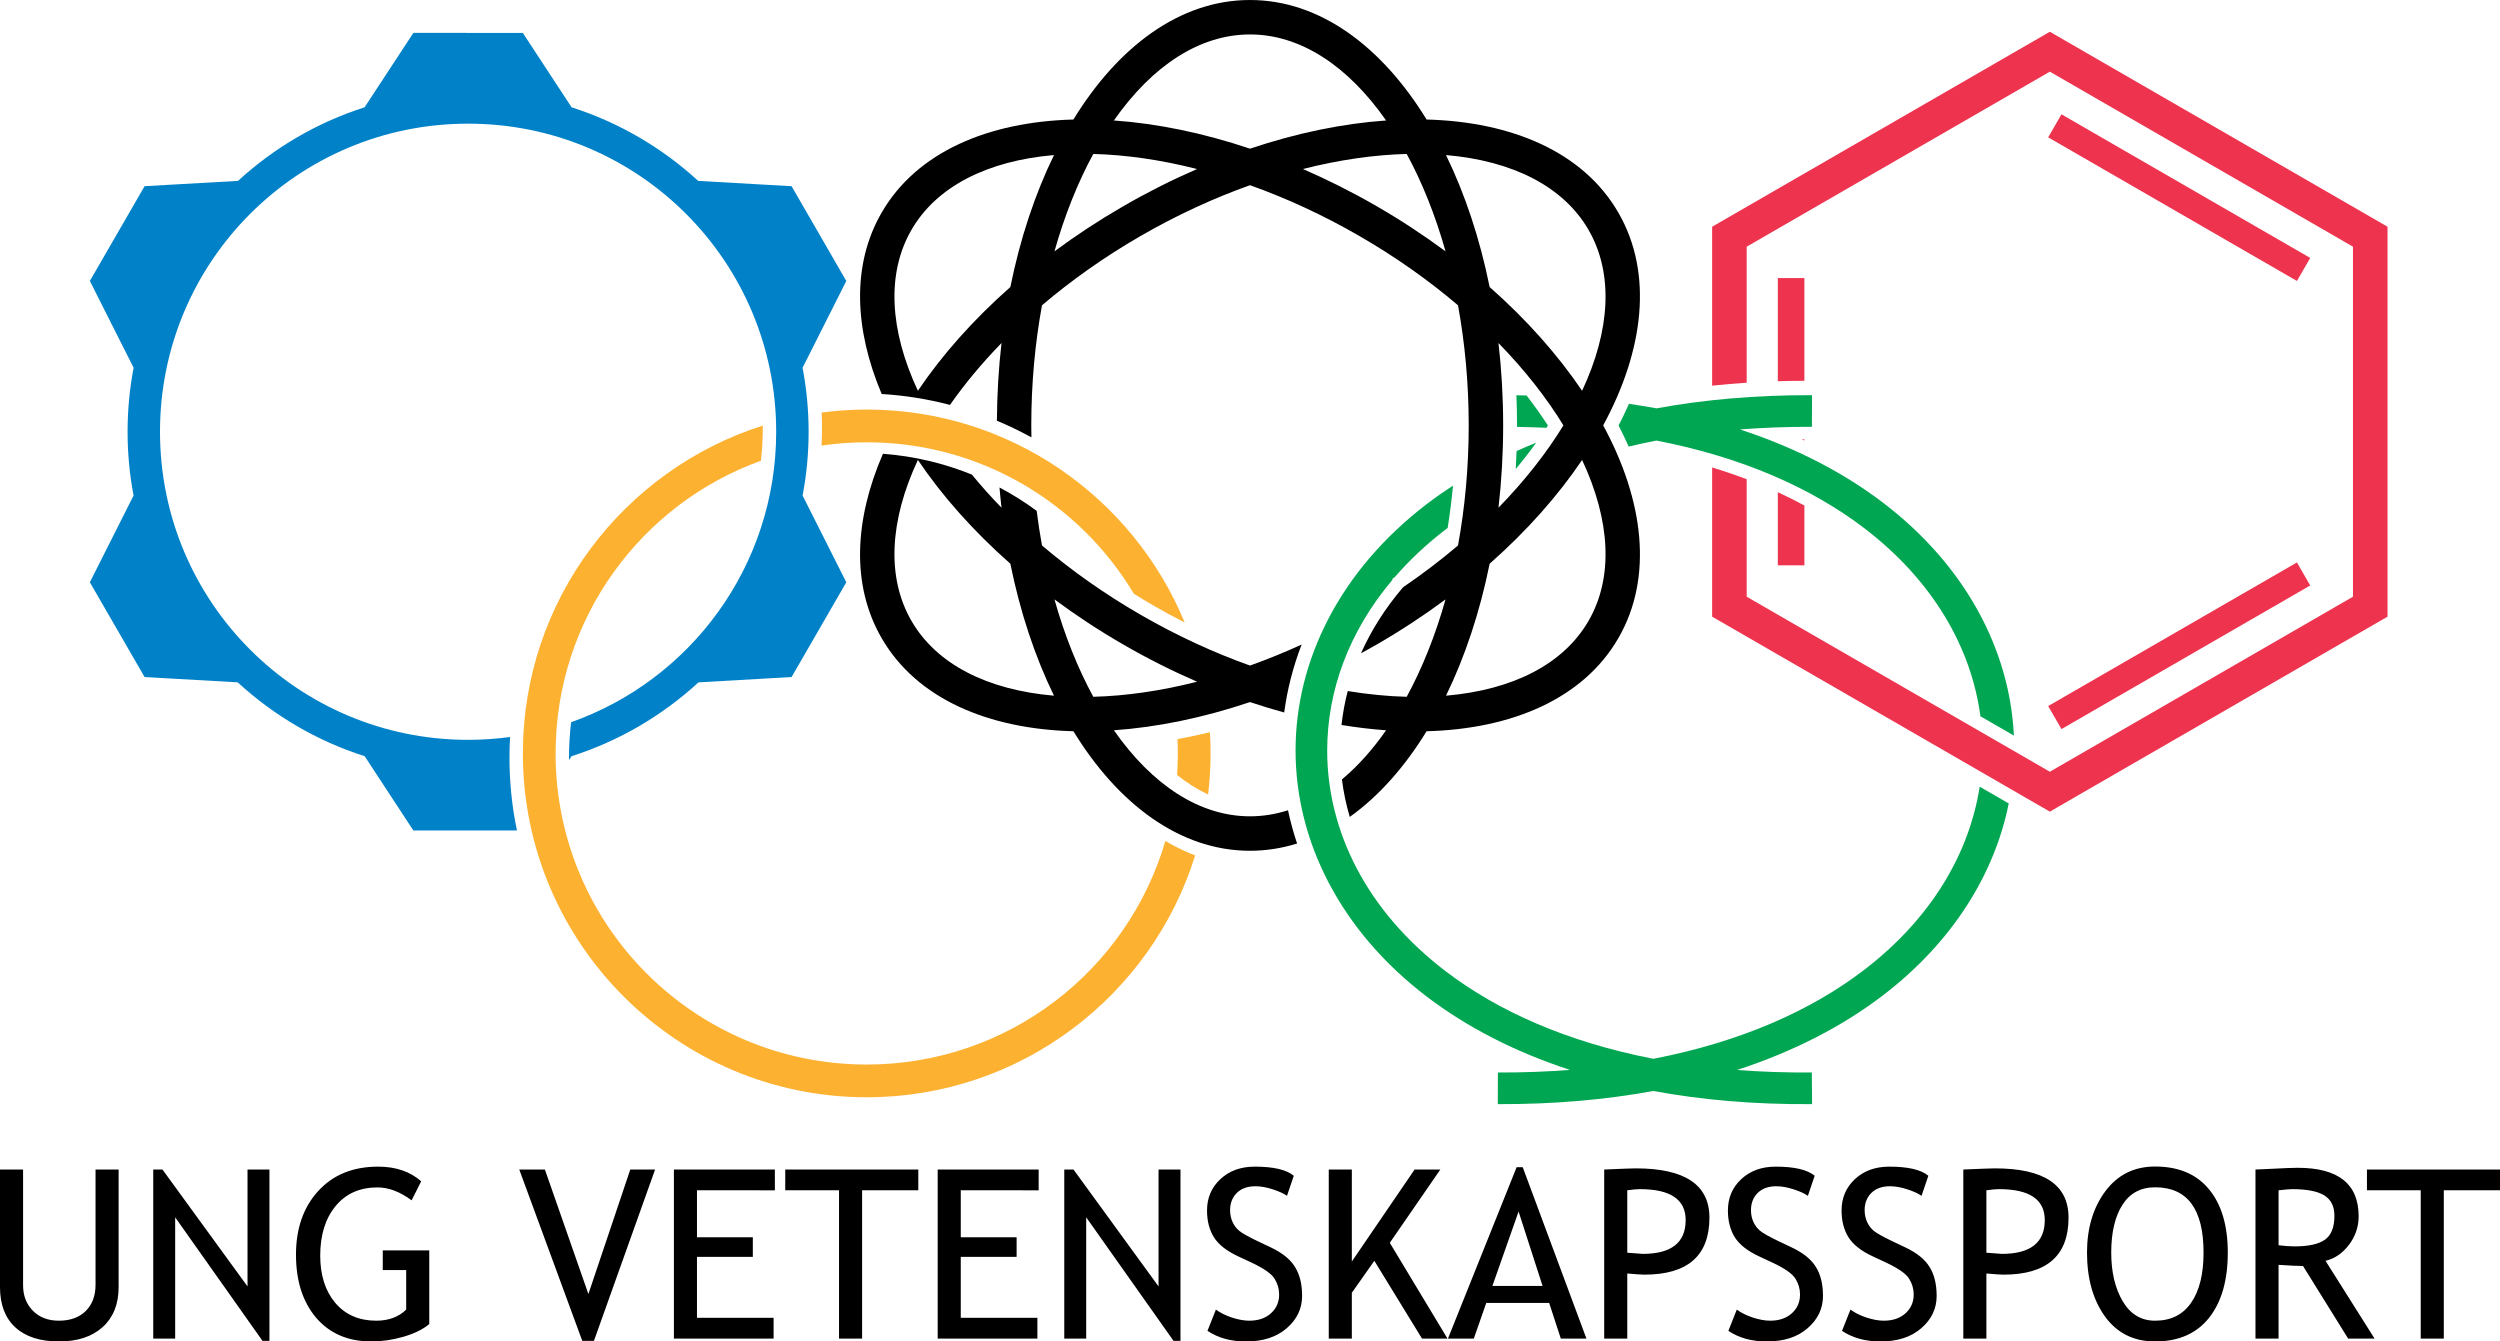 <?xml version="1.0" encoding="UTF-8" standalone="no"?>
<svg
   width="932.974mm"
   height="500.62mm"
   viewBox="0 0 932.974 500.62"
   version="1.1"
   id="svg21412"
   xml:space="preserve"
   sodipodi:docname="uvs.svg"
   inkscape:version="1.4.2 (f4327f4, 2025-05-13)"
   xmlns:inkscape="http://www.inkscape.org/namespaces/inkscape"
   xmlns:sodipodi="http://sodipodi.sourceforge.net/DTD/sodipodi-0.dtd"
   xmlns="http://www.w3.org/2000/svg"
   xmlns:svg="http://www.w3.org/2000/svg"><sodipodi:namedview
     id="namedview1"
     pagecolor="#ffffff"
     bordercolor="#000000"
     borderopacity="0.25"
     inkscape:showpageshadow="2"
     inkscape:pageopacity="0.0"
     inkscape:pagecheckerboard="0"
     inkscape:deskcolor="#d1d1d1"
     inkscape:document-units="mm"
     inkscape:zoom="0.075957399"
     inkscape:cx="1244.1184"
     inkscape:cy="1586.4156"
     inkscape:window-width="1920"
     inkscape:window-height="1094"
     inkscape:window-x="-11"
     inkscape:window-y="-11"
     inkscape:window-maximized="1"
     inkscape:current-layer="g12160" /><defs
     id="defs21409"><rect
       x="4612.387"
       y="6128.788"
       width="852.976"
       height="1374.238"
       id="rect1786" /><rect
       x="-442.284"
       y="-1808.624"
       width="3743.615"
       height="1437.422"
       id="rect431" /><rect
       x="-2028.284"
       y="-2042.595"
       width="105.934"
       height="70.157"
       id="rect328" /><rect
       x="-1810.831"
       y="-1812.227"
       width="228.972"
       height="146.598"
       id="rect106" /><rect
       x="-1919.195"
       y="-2148.235"
       width="884.567"
       height="631.834"
       id="rect100" /><rect
       x="-147.994"
       y="-739.969"
       width="275.045"
       height="166.842"
       id="rect7325" /><rect
       x="-286.913"
       y="-725.31"
       width="319.025"
       height="158.465"
       id="rect7315" /><rect
       x="-216.406"
       y="-658.294"
       width="443.982"
       height="207.331"
       id="rect7309" /><rect
       x="-231.764"
       y="-667.369"
       width="385.343"
       height="216.406"
       id="rect7303" /><rect
       x="-303.667"
       y="-645.03"
       width="332.986"
       height="173.823"
       id="rect7293" /><rect
       x="-404.191"
       y="-711.348"
       width="220.595"
       height="159.861"
       id="rect7287" /><rect
       x="-292.223"
       y="-817.435"
       width="1283.412"
       height="718.711"
       id="rect7281" /><rect
       x="-35.541"
       y="-691.068"
       width="1216.28"
       height="473.875"
       id="rect7225" /><linearGradient
       id="linearGradient5686"><stop
         style="stop-color:#0000ff;stop-opacity:1;"
         offset="0"
         id="stop5684" /></linearGradient><clipPath
       id="clipPath755"><rect
         style="fill:#999999;stroke-width:0.1"
         id="rect757"
         width="350.018"
         height="162.993"
         x="-278.098"
         y="-19.675"
         transform="rotate(45)" /></clipPath><clipPath
       id="clipPath850"><rect
         style="display:inline;fill:#999999;stroke-width:0.1"
         id="rect852"
         width="350.018"
         height="162.993"
         x="-25.269"
         y="-92.184"
         transform="rotate(135)" /></clipPath><clipPath
       id="clipPath967"><rect
         style="display:inline;fill:#999999;stroke-width:0.1"
         id="rect969"
         width="350.018"
         height="162.993"
         x="-473.222"
         y="157.649"
         transform="rotate(45)" /></clipPath><clipPath
       id="clipPath1015"><rect
         style="display:inline;fill:#999999;stroke-width:0.157"
         id="rect1017"
         width="548.953"
         height="255.632"
         x="-401.46"
         y="-411.813"
         transform="rotate(135)" /></clipPath><clipPath
       id="clipPath850-6"><rect
         style="display:inline;fill:#999999;stroke-width:0.1"
         id="rect852-7"
         width="350.018"
         height="162.993"
         x="-25.269"
         y="-92.184"
         transform="rotate(135)" /></clipPath><clipPath
       id="clipPath1015-9"><rect
         style="display:inline;fill:#999999;stroke-width:0.157"
         id="rect1017-2"
         width="548.953"
         height="255.632"
         x="-401.46"
         y="-411.813"
         transform="rotate(135)" /></clipPath><clipPath
       id="clipPath967-3"><rect
         style="display:inline;fill:#999999;stroke-width:0.1"
         id="rect969-3"
         width="350.018"
         height="162.993"
         x="-473.222"
         y="157.649"
         transform="rotate(45)" /></clipPath><clipPath
       id="clipPath850-6-3"><rect
         style="display:inline;fill:#999999;stroke-width:0.1"
         id="rect852-7-8"
         width="350.018"
         height="162.993"
         x="-25.269"
         y="-92.184"
         transform="rotate(135)" /></clipPath><clipPath
       id="clipPath3638"><rect
         style="fill:#999999;stroke-width:0.1"
         id="rect3640"
         width="350.018"
         height="162.993"
         x="-278.098"
         y="-19.675"
         transform="rotate(45)" /></clipPath><clipPath
       id="clipPath3642"><rect
         style="fill:#999999;stroke-width:0.1"
         id="rect3644"
         width="350.018"
         height="162.993"
         x="-278.098"
         y="-19.675"
         transform="rotate(45)" /></clipPath><clipPath
       id="clipPath4465"><rect
         style="fill:#999999;stroke-width:0.1"
         id="rect4467"
         width="350.018"
         height="162.993"
         x="-278.098"
         y="-19.675"
         transform="rotate(45)" /></clipPath><clipPath
       id="clipPath4469"><rect
         style="fill:#999999;stroke-width:0.1"
         id="rect4471"
         width="350.018"
         height="162.993"
         x="-278.098"
         y="-19.675"
         transform="rotate(45)" /></clipPath><clipPath
       id="clipPath850-8"><rect
         style="display:inline;fill:#999999;stroke-width:0.1"
         id="rect852-9"
         width="350.018"
         height="162.993"
         x="-25.269"
         y="-92.184"
         transform="rotate(135)" /></clipPath><clipPath
       id="clipPath755-7"><rect
         style="fill:#999999;stroke-width:0.1"
         id="rect757-8"
         width="350.018"
         height="162.993"
         x="-278.098"
         y="-19.675"
         transform="rotate(45)" /></clipPath><clipPath
       id="clipPath1015-2"><rect
         style="display:inline;fill:#999999;stroke-width:0.157"
         id="rect1017-3"
         width="548.953"
         height="255.632"
         x="-401.46"
         y="-411.813"
         transform="rotate(135)" /></clipPath><clipPath
       id="clipPath967-7"><rect
         style="display:inline;fill:#999999;stroke-width:0.1"
         id="rect969-6"
         width="350.018"
         height="162.993"
         x="-473.222"
         y="157.649"
         transform="rotate(45)" /></clipPath><clipPath
       id="clipPath850-82"><rect
         style="display:inline;fill:#999999;stroke-width:0.1"
         id="rect852-77"
         width="350.018"
         height="162.993"
         x="-25.269"
         y="-92.184"
         transform="rotate(135)" /></clipPath><clipPath
       id="clipPath755-76"><rect
         style="fill:#999999;stroke-width:0.1"
         id="rect757-6"
         width="350.018"
         height="162.993"
         x="-278.098"
         y="-19.675"
         transform="rotate(45)" /></clipPath><clipPath
       id="clipPath1015-7"><rect
         style="display:inline;fill:#999999;stroke-width:0.157"
         id="rect1017-0"
         width="548.953"
         height="255.632"
         x="-401.46"
         y="-411.813"
         transform="rotate(135)" /></clipPath><clipPath
       id="clipPath967-1"><rect
         style="display:inline;fill:#999999;stroke-width:0.1"
         id="rect969-4"
         width="350.018"
         height="162.993"
         x="-473.222"
         y="157.649"
         transform="rotate(45)" /></clipPath><clipPath
       id="ccp0.5789936042867552"><rect
         x="-0.5"
         y="-0.5"
         width="29.462"
         height="14.5"
         id="rect4015" /></clipPath><clipPath
       id="ccp0.6587704403715304"><rect
         x="-0.5"
         y="-0.5"
         width="42.838"
         height="51.288"
         id="rect4020" /></clipPath><clipPath
       id="ccp0.5789936042867552-5"><rect
         x="-0.5"
         y="-0.5"
         width="29.462"
         height="14.5"
         id="rect4245" /></clipPath><clipPath
       id="ccp0.6587704403715304-0"><rect
         x="-0.5"
         y="-0.5"
         width="42.838"
         height="51.288"
         id="rect4250" /></clipPath><clipPath
       id="ccp0.5789936042867552-5-6"><rect
         x="-0.5"
         y="-0.5"
         width="29.462"
         height="14.5"
         id="rect4245-0" /></clipPath><clipPath
       id="ccp0.6587704403715304-0-3"><rect
         x="-0.5"
         y="-0.5"
         width="42.838"
         height="51.288"
         id="rect4250-6" /></clipPath><clipPath
       id="clipPath4314-2"><rect
         x="-0.5"
         y="-0.5"
         width="29.462"
         height="14.5"
         id="rect4312-5" /></clipPath><clipPath
       id="clipPath4319-0"><rect
         x="-0.5"
         y="-0.5"
         width="42.838"
         height="51.288"
         id="rect4317-7" /></clipPath><clipPath
       id="clipPath4884"><rect
         style="fill:#000000;fill-opacity:1;stroke:#0081c8;stroke-width:0.55;paint-order:stroke markers fill"
         id="rect4886"
         width="108.63"
         height="124.892"
         x="266.565"
         y="-16.375" /></clipPath><clipPath
       id="clipPath4898"><rect
         style="fill:#000000;fill-opacity:1;stroke:#0081c8;stroke-width:13;paint-order:stroke markers fill"
         id="rect4900"
         width="2511.278"
         height="1552.055"
         x="-865.444"
         y="3546.824"
         transform="scale(1,-1)" /></clipPath><clipPath
       id="clipPath4904"><rect
         style="fill:#000000;fill-opacity:1;stroke:#0081c8;stroke-width:18.571;paint-order:stroke markers fill"
         id="rect4906"
         width="4280.775"
         height="3314.856"
         x="-2740.539"
         y="4364.842"
         transform="scale(1,-1)" /></clipPath><clipPath
       id="clipPath4908"><rect
         style="fill:#000000;fill-opacity:1;stroke:#0081c8;stroke-width:13;paint-order:stroke markers fill"
         id="rect4910"
         width="2996.543"
         height="2320.4"
         x="-1126.68"
         y="2777.242"
         transform="scale(1,-1)" /></clipPath><clipPath
       id="clipPath4884-8"><rect
         style="fill:#000000;fill-opacity:1;stroke:#0081c8;stroke-width:0.55;paint-order:stroke markers fill"
         id="rect4886-3"
         width="108.63"
         height="124.892"
         x="266.565"
         y="-16.375" /></clipPath><clipPath
       id="ccp0.5789936042867552-5-6-4"><rect
         x="-0.5"
         y="-0.5"
         width="29.462"
         height="14.5"
         id="rect4245-0-4" /></clipPath><clipPath
       id="ccp0.6587704403715304-0-3-9"><rect
         x="-0.5"
         y="-0.5"
         width="42.838"
         height="51.288"
         id="rect4250-6-9" /></clipPath><clipPath
       id="clipPath4588"><rect
         x="-0.5"
         y="-0.5"
         width="29.462"
         height="14.5"
         id="rect4586" /></clipPath><clipPath
       id="clipPath4593"><rect
         x="-0.5"
         y="-0.5"
         width="42.838"
         height="51.288"
         id="rect4591" /></clipPath><clipPath
       id="clipPath5178"><rect
         style="fill:#000000;fill-opacity:1;stroke:#0081c8;stroke-width:0.376;paint-order:stroke markers fill"
         id="rect5180"
         width="71.176"
         height="60.055"
         x="296.73"
         y="13.674" /></clipPath><clipPath
       id="ccp0.9487490838075121"><rect
         x="-0.5"
         y="-0.5"
         width="32.375"
         height="14.5"
         id="rect5286" /></clipPath><clipPath
       id="ccp0.09974951631127116"><rect
         x="-0.5"
         y="-0.5"
         width="42.838"
         height="51.288"
         id="rect5291" /></clipPath><clipPath
       id="clipPath5364"><rect
         style="fill:#000000;fill-opacity:1;stroke:#0081c8;stroke-width:4.722;paint-order:stroke markers fill"
         id="rect5366"
         width="47.855"
         height="61.175"
         x="297.329"
         y="8.969" /></clipPath><clipPath
       id="clipPath13715"><rect
         style="opacity:0.69;fill:#ffc300;fill-opacity:1;stroke:none;stroke-width:2.048;stroke-dasharray:none"
         id="rect13717"
         width="46.206"
         height="53.853"
         x="-444.031"
         y="251.381"
         transform="rotate(-24.08)" /></clipPath><clipPath
       id="clipPath13715-4"><rect
         style="opacity:0.69;fill:#ffc300;fill-opacity:1;stroke:none;stroke-width:2.048;stroke-dasharray:none"
         id="rect13717-7"
         width="46.206"
         height="53.853"
         x="-444.031"
         y="251.381"
         transform="rotate(-24.08)" /></clipPath><filter
       style="color-interpolation-filters:sRGB"
       id="filter13806"
       x="0.011"
       y="0.033"
       width="0.979"
       height="0.935"><feGaussianBlur
         stdDeviation="3 3"
         result="blur"
         id="feGaussianBlur13804" /></filter><clipPath
       id="clipPath13715-46"><rect
         style="opacity:0.69;fill:#ffc300;fill-opacity:1;stroke:none;stroke-width:2.048;stroke-dasharray:none"
         id="rect13717-3"
         width="46.206"
         height="53.853"
         x="-444.031"
         y="251.381"
         transform="rotate(-24.08)" /></clipPath><clipPath
       id="clipPath13715-46-7"><rect
         style="opacity:0.69;fill:#ffc300;fill-opacity:1;stroke:none;stroke-width:2.048;stroke-dasharray:none"
         id="rect13717-3-2"
         width="46.206"
         height="53.853"
         x="-444.031"
         y="251.381"
         transform="rotate(-24.08)" /></clipPath><clipPath
       id="clipPath13715-1"><rect
         style="opacity:0.69;fill:#ffc300;fill-opacity:1;stroke:none;stroke-width:2.048;stroke-dasharray:none"
         id="rect13717-8"
         width="46.206"
         height="53.853"
         x="-444.031"
         y="251.381"
         transform="rotate(-24.08)" /></clipPath><clipPath
       id="clipPath13715-1-6"><rect
         style="opacity:0.69;fill:#ffc300;fill-opacity:1;stroke:none;stroke-width:2.048;stroke-dasharray:none"
         id="rect13717-8-6"
         width="46.206"
         height="53.853"
         x="-444.031"
         y="251.381"
         transform="rotate(-24.08)" /></clipPath></defs><g
     id="layer1"
     transform="translate(-4028.844,-1717.509)"
     style="display:inline"><g
       id="g12160"
       style="display:inline"
       transform="translate(2961.633,-277.072)"><g
         id="g9922"
         transform="translate(1546.239,232.056)"><path
           id="path7704-0-8-2-2-2-8"
           style="color:#000000;display:inline;fill:#fcb131"
           d="m -155.576,1915.37 c -5.699,0 -11.311,0.378 -16.815,1.1 0.085,1.862 0.132,3.734 0.132,5.617 0,2.256 -0.07,4.496 -0.191,6.722 5.509,-0.8 11.141,-1.221 16.874,-1.221 42.39,0 79.418,22.638 99.684,56.498 2.491,1.563 5.018,3.102 7.607,4.596 3.778,2.182 7.572,4.22 11.37,6.151 -19.243,-46.607 -65.158,-79.464 -118.661,-79.464 z m -38.795,5.991 c -51.872,16.468 -89.527,65.053 -89.527,122.332 0,70.798 57.524,128.322 128.322,128.322 57.548,0 106.325,-38.007 122.567,-90.257 -3.816,-1.462 -7.526,-3.268 -11.117,-5.398 -14.088,48.254 -58.602,83.438 -111.45,83.438 -64.195,0 -116.105,-51.911 -116.105,-116.106 0,-50.331 31.912,-93.106 76.634,-109.235 0.452,-4.06 0.686,-8.187 0.686,-12.37 0,-0.243 -0.008,-0.484 -0.01,-0.727 z m 166.867,114.431 c -4.064,0.982 -8.097,1.836 -12.095,2.56 0.08,1.771 0.127,3.55 0.127,5.341 0,2.707 -0.1,5.391 -0.282,8.052 3.771,3.014 7.643,5.444 11.583,7.277 0.6,-5.028 0.918,-10.141 0.918,-15.329 0,-2.654 -0.091,-5.287 -0.25,-7.901 z" /><path
           id="path7704-2-0-0-8-2-7-4"
           style="color:#000000;display:inline;fill:#0081c8;fill-opacity:1"
           d="m -324.759,1774.8 -18.213,27.773 c -17.751,5.671 -33.815,15.139 -47.23,27.451 l -34.868,1.983 -20.42,35.369 16.328,32.402 c -1.474,7.734 -2.255,15.711 -2.255,23.87 0,8.133 0.776,16.087 2.241,23.799 l -16.314,32.375 20.42,35.369 34.754,1.977 c 13.448,12.372 29.563,21.883 47.379,27.569 l 18.178,27.719 h 38.654 c -1.829,-8.785 -2.794,-17.883 -2.794,-27.203 0,-2.581 0.078,-5.144 0.224,-7.689 -5.121,0.696 -10.348,1.062 -15.663,1.062 -63.571,0 -114.977,-51.407 -114.977,-114.978 0,-63.571 51.406,-114.976 114.977,-114.976 63.571,0 114.976,51.405 114.976,114.976 0,50.084 -31.91,92.609 -76.535,108.403 -0.51,4.33 -0.786,8.732 -0.786,13.202 0,0.301 0.009,0.601 0.011,0.902 l 0.93,-1.417 c 17.817,-5.686 33.933,-15.198 47.381,-27.57 l 34.741,-1.976 20.42,-35.369 -16.305,-32.357 c 1.467,-7.717 2.244,-15.676 2.244,-23.816 0,-8.165 -0.782,-16.148 -2.258,-23.887 l 16.319,-32.385 -20.42,-35.369 -34.855,-1.983 c -13.416,-12.313 -29.479,-21.781 -47.232,-27.452 l -18.212,-27.773 z" /><path
           id="path293-6-6-7-8-1-8-1-2-0"
           style="color:#000000;display:inline;fill:#000000"
           d="m -12.542,1762.525 c -26.285,0 -49.368,17.625 -65.901,44.605 -31.631,0.829 -58.436,12.007 -71.579,34.77 -11.303,19.578 -10.122,43.623 0.032,67.661 8.752,0.531 17.274,1.921 25.494,4.067 5.435,-7.786 11.873,-15.54 19.224,-23.083 -1.08,9.393 -1.657,19.086 -1.719,28.99 4.418,1.843 8.716,3.915 12.879,6.205 -0.026,-1.485 -0.05,-2.97 -0.05,-4.466 0,-15.641 1.411,-30.704 3.996,-44.819 10.931,-9.296 23.27,-18.049 36.815,-25.869 13.545,-7.82 27.294,-14.129 40.81,-18.948 13.516,4.819 27.267,11.128 40.812,18.949 13.544,7.82 25.883,16.573 36.813,25.868 2.585,14.115 3.996,29.178 3.996,44.819 0,15.64 -1.411,30.702 -3.995,44.815 -6.367,5.414 -13.225,10.636 -20.507,15.605 -6.684,7.815 -11.902,16.099 -15.704,24.646 1.944,-1.06 3.887,-2.134 5.823,-3.252 9.103,-5.256 17.697,-10.911 25.737,-16.873 -3.791,13.453 -8.706,25.703 -14.494,36.347 -7.041,-0.18 -14.411,-0.904 -22.004,-2.14 -1.091,4.193 -1.868,8.42 -2.33,12.659 5.646,0.922 11.208,1.597 16.643,1.979 -5.098,7.3 -10.634,13.439 -16.482,18.353 0.586,4.689 1.562,9.357 2.921,13.977 10.869,-7.757 20.56,-18.734 28.672,-31.971 31.631,-0.829 58.439,-12.005 71.581,-34.769 13.143,-22.764 9.418,-51.568 -5.68,-79.376 15.098,-27.808 18.821,-56.612 5.678,-79.376 -13.143,-22.764 -39.949,-33.942 -71.581,-34.77 -16.533,-26.978 -39.616,-44.603 -65.9,-44.603 z m 0,12.854 c 18.658,0 36.436,11.551 50.791,32.105 -16.124,1.131 -33.297,4.647 -50.79,10.523 -17.493,-5.877 -34.667,-9.392 -50.792,-10.523 14.355,-20.554 32.133,-32.105 50.791,-32.105 z m -58.482,44.601 c 12.113,0.31 25.18,2.179 38.726,5.622 -9.183,3.982 -18.378,8.597 -27.482,13.853 -9.103,5.256 -17.698,10.911 -25.738,16.873 3.792,-13.453 8.706,-25.704 14.494,-36.349 z m 116.963,0 c 5.787,10.644 10.702,22.894 14.493,36.347 -8.039,-5.961 -16.632,-11.616 -25.734,-16.871 -9.104,-5.256 -18.299,-9.872 -27.483,-13.854 13.546,-3.443 26.612,-5.312 38.724,-5.622 z m -131.63,0.411 c -7.083,14.53 -12.625,31.16 -16.282,49.248 -13.836,12.211 -25.467,25.325 -34.509,38.723 -10.623,-22.708 -11.737,-43.879 -2.408,-60.038 9.329,-16.159 28.221,-25.779 53.199,-27.934 z m 146.298,0 c 24.979,2.154 43.87,11.776 53.199,27.935 9.329,16.159 8.216,37.33 -2.408,60.039 -9.042,-13.399 -20.673,-26.514 -34.509,-38.726 -3.658,-18.088 -9.2,-34.718 -16.283,-49.248 z m 19.584,70.153 c 9.754,10.01 17.906,20.391 24.231,30.725 -6.325,10.334 -14.476,20.715 -24.231,30.725 1.143,-9.943 1.744,-20.213 1.744,-30.723 0,-10.512 -0.6,-20.782 -1.744,-30.726 z m -229.709,41.32 c -10.596,24.41 -11.985,48.901 -0.505,68.784 13.143,22.764 39.948,33.941 71.58,34.77 16.533,26.979 39.617,44.607 65.902,44.607 6.041,0 11.91,-0.942 17.573,-2.703 -1.376,-4.095 -2.509,-8.237 -3.392,-12.413 -4.64,1.485 -9.381,2.256 -14.181,2.256 -18.658,0 -36.436,-11.551 -50.791,-32.106 16.125,-1.131 33.297,-4.646 50.791,-10.523 4.277,1.437 8.534,2.728 12.762,3.882 1.14,-8.586 3.319,-17.081 6.507,-25.354 -6.444,2.944 -12.883,5.566 -19.27,7.843 -13.515,-4.819 -27.264,-11.127 -40.808,-18.947 -13.546,-7.821 -25.885,-16.575 -36.817,-25.871 -0.773,-4.221 -1.427,-8.537 -1.983,-12.919 -4.388,-3.238 -9.028,-6.155 -13.879,-8.729 0.218,2.539 0.47,5.059 0.758,7.558 -3.967,-4.071 -7.654,-8.205 -11.076,-12.371 -10.363,-4.195 -21.51,-6.873 -33.169,-7.762 z m 13.036,2.312 c 9.042,13.399 20.673,26.515 34.509,38.727 3.657,18.088 9.199,34.718 16.282,49.248 -24.978,-2.155 -43.87,-11.776 -53.199,-27.935 -9.329,-16.159 -8.216,-37.33 2.408,-60.04 z m 247.881,0 c 10.624,22.709 11.738,43.881 2.409,60.04 -9.329,16.159 -28.222,25.779 -53.2,27.934 7.083,-14.53 12.626,-31.16 16.283,-49.249 13.836,-12.211 25.466,-25.326 34.508,-38.725 z m -196.916,52.037 c 8.04,5.963 16.635,11.619 25.738,16.874 9.103,5.255 18.297,9.87 27.479,13.851 -13.546,3.443 -26.612,5.311 -38.724,5.622 -5.787,-10.645 -10.702,-22.895 -14.494,-36.348 z" /><path
           id="path17890-7-59-7-2-8"
           style="color:#000000;display:inline;fill:#00a651"
           d="m 197.197,1910.003 c -21.032,-0.069 -40.369,1.667 -58.018,4.911 -3.364,-0.622 -6.811,-1.169 -10.299,-1.678 -1.19,2.708 -2.483,5.408 -3.876,8.092 1.352,2.605 2.61,5.224 3.771,7.852 3.381,-0.806 6.825,-1.564 10.362,-2.246 32.282,6.261 58.023,17.853 77.304,32.511 25.834,19.639 40.181,44.675 43.604,70.38 l 12.493,7.213 c -1.545,-32.034 -18.104,-63.545 -48.951,-86.995 -14.599,-11.098 -32.379,-20.407 -53.28,-27.254 8.585,-0.668 17.532,-1.007 26.852,-0.977 z m -110.321,0.032 c 0.154,3.729 0.24,7.49 0.24,11.285 0,0.173 -0.004,0.345 -0.004,0.519 3.718,0.048 7.357,0.172 10.953,0.338 0.187,-0.286 0.378,-0.573 0.562,-0.859 -2.399,-3.735 -5.068,-7.476 -7.959,-11.208 -1.261,-0.029 -2.519,-0.06 -3.793,-0.076 z m 7.39,17.69 c -2.493,1.005 -4.935,2.046 -7.326,3.124 -0.079,2.25 -0.179,4.491 -0.309,6.717 2.729,-3.271 5.276,-6.555 7.635,-9.841 z m -31.049,16.015 c -3.403,2.212 -6.67,4.507 -9.784,6.888 -32.392,24.768 -48.994,58.362 -48.971,92.053 0.023,33.691 16.674,67.224 49.082,91.861 14.599,11.098 32.379,20.408 53.279,27.254 -8.585,0.668 -17.532,1.007 -26.852,0.977 l -0.037,11.809 c 21.032,0.069 40.368,-1.667 58.017,-4.911 17.985,3.327 37.745,5.064 59.27,4.904 l -0.088,-11.809 c -9.701,0.072 -19,-0.256 -27.906,-0.945 21.427,-6.969 39.603,-16.495 54.47,-27.863 25.806,-19.732 41.578,-45.067 46.918,-71.589 l -10.85,-6.264 c -3.877,24.984 -18.116,49.261 -43.242,68.473 -19.515,14.922 -45.656,26.733 -78.531,33.075 -32.281,-6.26 -58.022,-17.851 -77.303,-32.509 -29.873,-22.709 -44.4,-52.637 -44.42,-82.469 -0.015,-22.168 7.988,-44.422 24.353,-63.766 v -0.421 c 0.292,-0.198 0.58,-0.399 0.871,-0.597 5.467,-6.314 11.829,-12.311 19.112,-17.88 0.204,-0.156 0.42,-0.307 0.626,-0.463 0.818,-5.158 1.487,-10.43 1.984,-15.806 z" /><path
           id="path12187-5-0-7-5-6-1"
           style="color:#000000;display:inline;fill:#ee334e;stroke-width:0.092"
           d="m 285.948,1774.377 -126.025,72.76 v 59.311 c 4.219,-0.446 8.518,-0.812 12.897,-1.097 v -50.769 l 113.127,-65.314 113.128,65.314 v 130.629 l -113.128,65.314 -113.127,-65.314 v -43.842 c -4.141,-1.566 -8.431,-3.036 -12.897,-4.384 v 55.672 l 126.025,72.76 3.225,-1.861 122.8,-70.899 v -145.52 z m 4.343,30.808 -4.959,8.592 92.828,53.596 4.961,-8.592 z m -105.858,61.117 v 38.496 c 3.264,-0.1 6.573,-0.153 9.922,-0.162 v -38.334 z m 9.922,60.174 c -0.309,0.01 -0.618,0.013 -0.933,0.015 0.315,0.145 0.62,0.297 0.933,0.443 z m -9.922,19.736 v 27.28 h 9.922 v -22.311 c -3.178,-1.729 -6.484,-3.388 -9.922,-4.969 z m 193.727,26.212 -92.828,53.593 4.959,8.592 92.83,-53.594 z" /></g><path
         style="font-size:88.194px;font-family:'Trebuchet MS';-inkscape-font-specification:'Trebuchet MS';stroke-width:0.265"
         d="m 1067.211,2431.036 h 8.613 v 43.193 q 0,5.771 3.66,9.517 3.66,3.704 9.689,3.704 6.373,0 10.034,-3.617 3.66,-3.617 3.66,-9.819 v -42.978 h 8.613 v 43.882 q 0,9.56 -5.986,14.943 -5.943,5.34 -16.235,5.34 -10.594,0 -16.321,-5.254 -5.727,-5.254 -5.727,-15.072 z m 97.97,63.95 -32.599,-46.121 v 45.26 h -8.182 v -63.088 h 3.445 l 31.738,43.623 v -43.623 h 8.182 v 63.95 z m 59.213,-59.557 -3.574,7.106 q -6.503,-4.823 -12.747,-4.823 -9.905,0 -15.632,6.976 -5.728,6.976 -5.728,18.474 0,10.938 5.598,17.613 5.641,6.675 15.331,6.675 6.89,0 11.153,-4.134 v -14.771 h -8.742 v -7.321 h 17.355 v 27.475 q -3.445,2.928 -9.603,4.737 -6.158,1.766 -11.972,1.766 -13.048,0 -20.628,-8.828 -7.536,-8.871 -7.536,-23.556 0,-14.642 8.268,-23.728 8.311,-9.13 22.393,-9.13 9.862,0 16.063,5.469 z m 64.466,59.557 h -4.349 l -23.513,-63.95 h 9.56 l 16.235,46.466 15.632,-46.466 h 9.259 z m 38.456,-56.198 v 17.527 h 20.843 v 7.321 h -20.843 v 22.738 h 28.594 v 7.751 h -37.207 v -63.088 h 37.681 v 7.752 z m 61.624,0 v 55.337 h -8.613 v -55.337 h -20.068 v -7.752 h 49.652 v 7.752 z m 36.819,0 v 17.527 h 20.843 v 7.321 h -20.843 v 22.738 h 28.594 v 7.751 h -37.207 v -63.088 h 37.681 v 7.752 z m 79.409,56.198 -32.599,-46.121 v 45.26 h -8.182 v -63.088 h 3.445 l 31.738,43.623 v -43.623 h 8.182 v 63.95 z m 12.661,-3.747 3.144,-7.924 q 2.412,1.766 5.986,2.971 3.617,1.163 6.46,1.163 5.038,0 8.096,-2.756 3.058,-2.756 3.058,-7.019 0,-3.187 -1.722,-5.9 -1.679,-2.756 -8.527,-5.986 l -5.082,-2.369 q -6.46,-3.014 -9.043,-7.149 -2.541,-4.134 -2.541,-9.948 0,-7.062 4.995,-11.713 4.995,-4.651 12.833,-4.651 10.464,0 14.556,3.402 l -2.541,7.493 q -1.723,-1.249 -5.254,-2.412 -3.531,-1.163 -6.546,-1.163 -4.393,0 -6.933,2.498 -2.498,2.498 -2.498,6.417 0,2.412 0.904,4.393 0.904,1.981 2.498,3.316 1.636,1.335 6.632,3.747 l 5.168,2.455 q 6.46,3.058 9.043,7.321 2.627,4.22 2.627,10.766 0,7.106 -5.728,12.058 -5.684,4.952 -15.245,4.952 -8.397,0 -14.34,-3.962 z m 80.055,2.885 -17.785,-29.025 -8.397,11.929 v 17.096 h -8.613 v -63.088 h 8.613 v 34.322 l 23.427,-34.322 h 9.603 l -18.862,27.346 21.532,35.743 z m 51.806,0 -4.349,-13.307 h -23.47 l -4.651,13.307 h -9.646 l 25.623,-63.95 h 2.282 l 23.771,63.95 z m -15.761,-47.413 -9.775,27.776 h 18.733 z m 40.566,23.125 v 24.288 h -8.613 v -63.088 q 9.775,-0.431 11.799,-0.431 27.475,0 27.475,18.388 0,21.273 -24.288,21.273 -1.464,0 -6.373,-0.431 z m 0,-31.049 v 23.297 q 5.469,0.431 5.771,0.431 16.02,0 16.02,-12.618 0,-11.541 -17.096,-11.541 -1.723,0 -4.694,0.431 z m 37.724,52.452 3.144,-7.924 q 2.412,1.766 5.986,2.971 3.617,1.163 6.46,1.163 5.038,0 8.096,-2.756 3.058,-2.756 3.058,-7.019 0,-3.187 -1.723,-5.9 -1.679,-2.756 -8.527,-5.986 l -5.082,-2.369 q -6.46,-3.014 -9.043,-7.149 -2.541,-4.134 -2.541,-9.948 0,-7.062 4.995,-11.713 4.995,-4.651 12.833,-4.651 10.464,0 14.556,3.402 l -2.541,7.493 q -1.723,-1.249 -5.254,-2.412 -3.531,-1.163 -6.546,-1.163 -4.393,0 -6.933,2.498 -2.498,2.498 -2.498,6.417 0,2.412 0.904,4.393 0.904,1.981 2.498,3.316 1.636,1.335 6.632,3.747 l 5.168,2.455 q 6.46,3.058 9.043,7.321 2.627,4.22 2.627,10.766 0,7.106 -5.727,12.058 -5.684,4.952 -15.245,4.952 -8.397,0 -14.34,-3.962 z m 42.418,0 3.144,-7.924 q 2.412,1.766 5.986,2.971 3.617,1.163 6.46,1.163 5.038,0 8.096,-2.756 3.058,-2.756 3.058,-7.019 0,-3.187 -1.723,-5.9 -1.679,-2.756 -8.527,-5.986 l -5.082,-2.369 q -6.46,-3.014 -9.043,-7.149 -2.541,-4.134 -2.541,-9.948 0,-7.062 4.995,-11.713 4.995,-4.651 12.833,-4.651 10.464,0 14.556,3.402 l -2.541,7.493 q -1.722,-1.249 -5.254,-2.412 -3.531,-1.163 -6.546,-1.163 -4.393,0 -6.933,2.498 -2.498,2.498 -2.498,6.417 0,2.412 0.904,4.393 0.904,1.981 2.498,3.316 1.637,1.335 6.632,3.747 l 5.168,2.455 q 6.46,3.058 9.043,7.321 2.627,4.22 2.627,10.766 0,7.106 -5.727,12.058 -5.684,4.952 -15.245,4.952 -8.397,0 -14.34,-3.962 z m 53.873,-21.403 v 24.288 h -8.613 v -63.088 q 9.775,-0.431 11.799,-0.431 27.475,0 27.475,18.388 0,21.273 -24.288,21.273 -1.464,0 -6.373,-0.431 z m 0,-31.049 v 23.297 q 5.469,0.431 5.771,0.431 16.02,0 16.02,-12.618 0,-11.541 -17.096,-11.541 -1.722,0 -4.694,0.431 z m 37.551,23.254 q 0,-13.694 6.847,-22.91 6.89,-9.216 18.561,-9.216 13.134,0 20.111,8.483 7.019,8.484 7.019,23.642 0,15.546 -7.019,24.374 -7.019,8.785 -20.111,8.785 -11.929,0 -18.69,-9.302 -6.718,-9.302 -6.718,-23.857 z m 9.043,0 q 0,10.852 4.263,18.13 4.306,7.278 12.101,7.278 8.828,0 13.436,-6.675 4.651,-6.675 4.651,-18.733 0,-24.374 -18.087,-24.374 -8.01,0 -12.187,6.546 -4.177,6.546 -4.177,17.828 z m 88.41,32.082 -16.838,-27.087 q -2.885,0 -9.13,-0.431 v 27.518 h -8.613 v -63.088 q 0.474,0 6.675,-0.301 6.244,-0.344 9.086,-0.344 22.738,0 22.738,18.087 0,5.943 -3.66,10.723 -3.66,4.737 -8.699,5.9 l 18.302,29.025 z m -25.967,-55.337 v 20.498 q 3.101,0.431 6.029,0.431 7.752,0 11.283,-2.498 3.531,-2.498 3.531,-8.914 0,-5.297 -3.79,-7.622 -3.79,-2.325 -11.972,-2.325 -1.292,0 -5.082,0.431 z m 61.667,0 v 55.337 h -8.613 v -55.337 h -20.068 v -7.752 h 49.652 v 7.752 z"
         id="text325-0-5"
         aria-label="UNG VETENSKAPSSPORT" /></g></g></svg>
